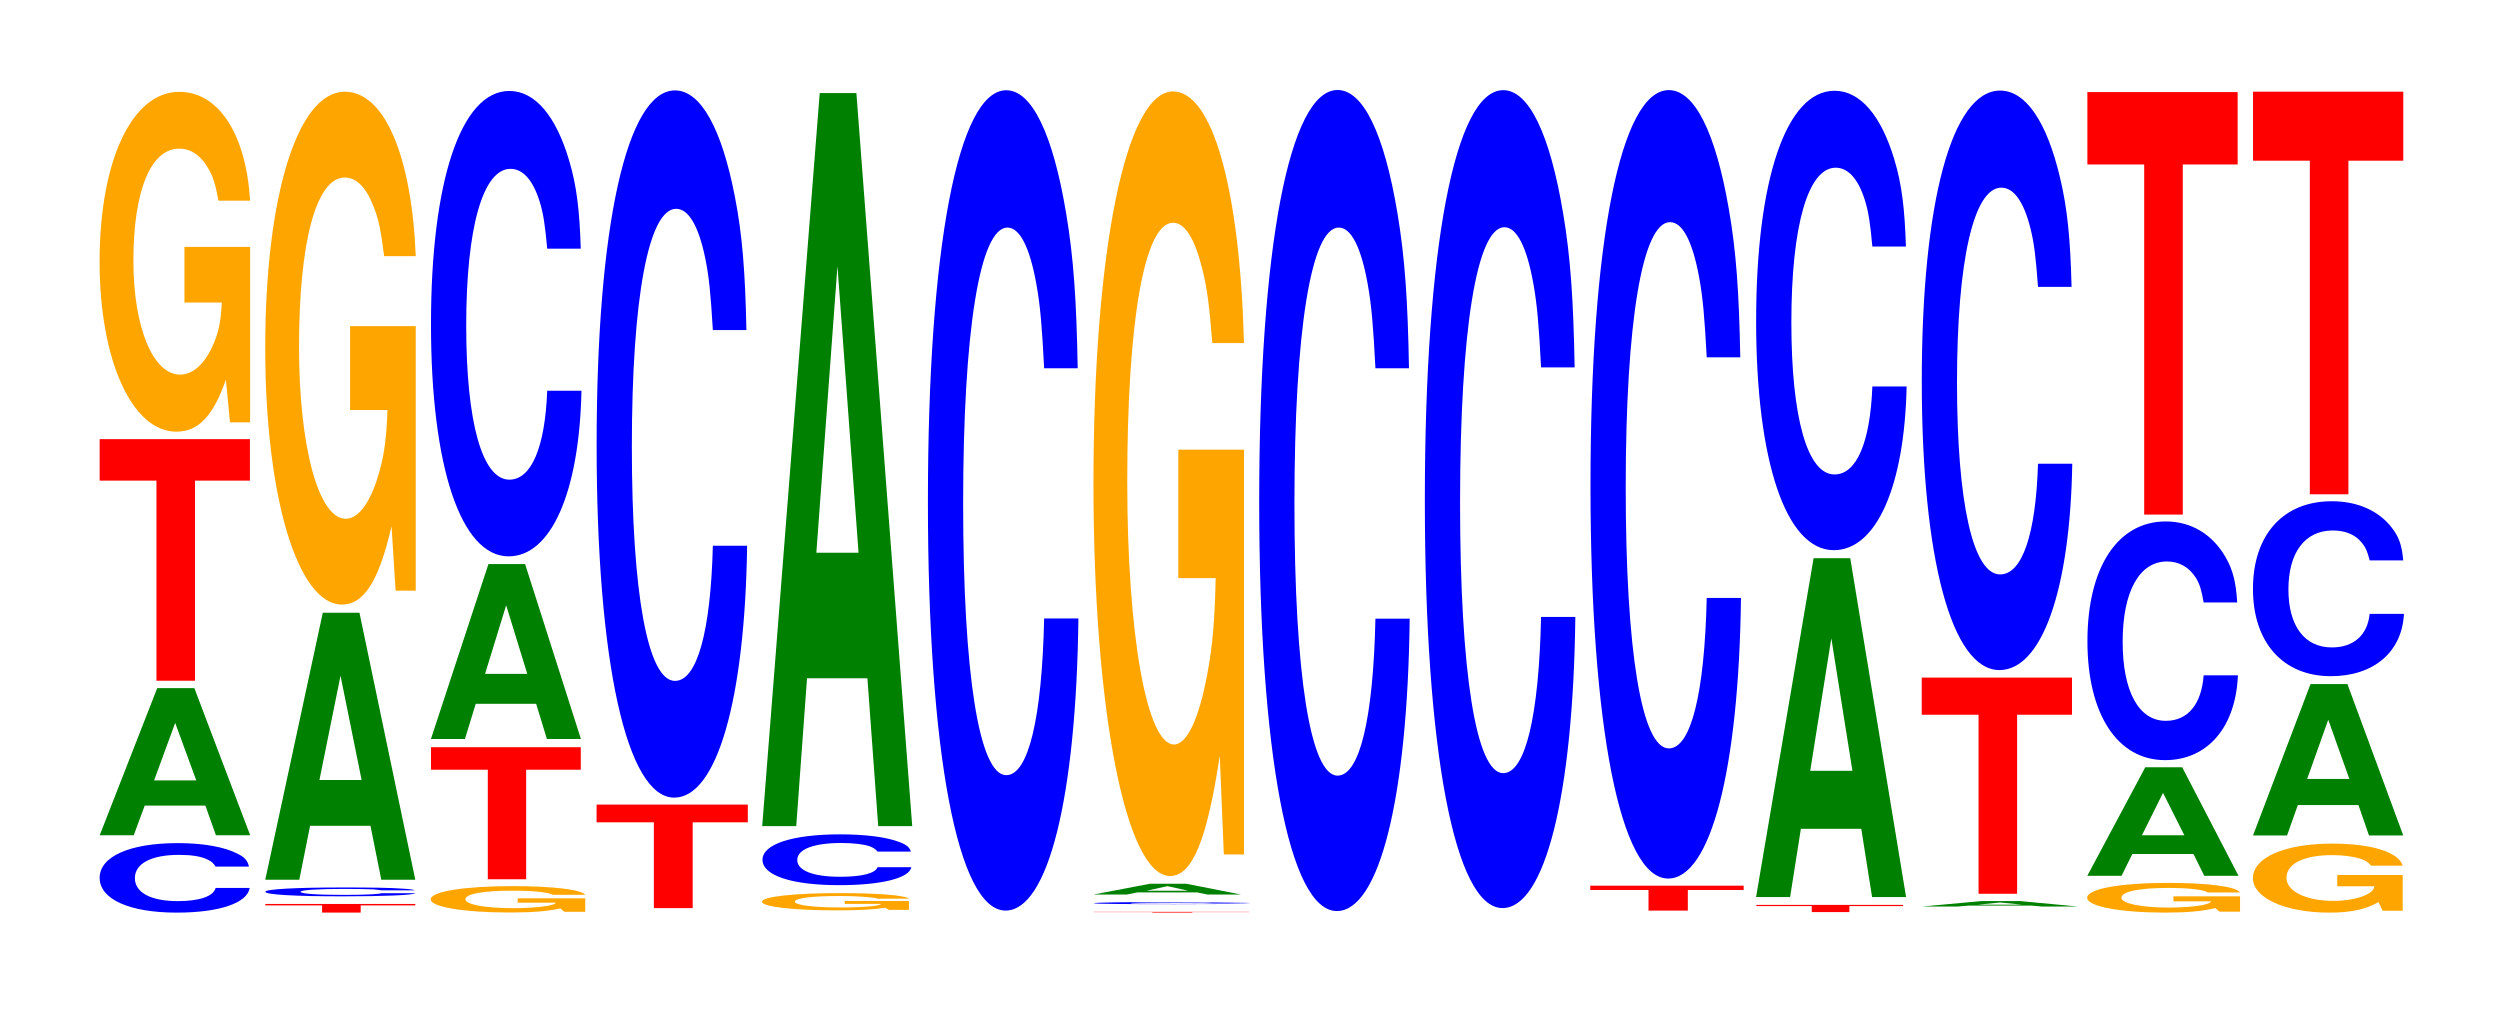 <?xml version="1.0" encoding="UTF-8"?>
<svg xmlns="http://www.w3.org/2000/svg" xmlns:xlink="http://www.w3.org/1999/xlink" width="163pt" height="66pt" viewBox="0 0 163 66" version="1.1">
<defs>
<g>
<symbol overflow="visible" id="glyph0-0">
<path style="stroke:none;" d="M 10.406 -2.859 C 10.328 -3.234 10.141 -3.469 9.656 -3.703 C 8.812 -4.141 7.438 -4.391 5.766 -4.391 C 2.625 -4.391 0.672 -3.516 0.672 -2.125 C 0.672 -0.734 2.609 0.141 5.703 0.141 C 8.469 0.141 10.312 -0.484 10.453 -1.469 L 8.234 -1.469 C 8.094 -0.922 7.188 -0.609 5.766 -0.609 C 4 -0.609 2.969 -1.172 2.969 -2.109 C 2.969 -3.062 4.047 -3.625 5.844 -3.625 C 6.641 -3.625 7.297 -3.531 7.719 -3.312 C 7.969 -3.203 8.094 -3.078 8.234 -2.859 Z M 10.406 -2.859 "/>
</symbol>
<symbol overflow="visible" id="glyph1-0">
<path style="stroke:none;" d="M 7.266 -1.938 L 7.953 0 L 10.188 0 L 6.547 -9.594 L 4.125 -9.594 L 0.375 0 L 2.594 0 L 3.312 -1.938 Z M 6.672 -3.578 L 3.922 -3.578 L 5.297 -7.328 Z M 6.672 -3.578 "/>
</symbol>
<symbol overflow="visible" id="glyph2-0">
<path style="stroke:none;" d="M 6.453 -13.047 L 10.031 -13.047 L 10.031 -15.75 L 0.234 -15.75 L 0.234 -13.047 L 3.938 -13.047 L 3.938 0 L 6.453 0 Z M 6.453 -13.047 "/>
</symbol>
<symbol overflow="visible" id="glyph3-0">
<path style="stroke:none;" d="M 10.422 -11.375 L 6.141 -11.375 L 6.141 -7.75 L 8.578 -7.75 C 8.516 -6.547 8.375 -5.828 8.047 -5.078 C 7.516 -3.797 6.719 -3.047 5.859 -3.047 C 4.094 -3.047 2.812 -6.125 2.812 -10.469 C 2.812 -15.016 3.938 -17.781 5.797 -17.781 C 6.562 -17.781 7.203 -17.344 7.688 -16.5 C 8 -15.984 8.156 -15.484 8.359 -14.391 L 10.422 -14.391 C 10.156 -18.734 8.375 -21.484 5.797 -21.484 C 2.719 -21.484 0.609 -17 0.609 -10.406 C 0.609 -4 2.719 0.672 5.609 0.672 C 7.047 0.672 8.016 -0.344 8.844 -2.719 L 9.109 0.062 L 10.422 0.062 Z M 10.422 -11.375 "/>
</symbol>
<symbol overflow="visible" id="glyph4-0">
<path style="stroke:none;" d="M 6.453 -0.469 L 10.016 -0.469 L 10.016 -0.562 L 0.234 -0.562 L 0.234 -0.469 L 3.938 -0.469 L 3.938 0 L 6.453 0 Z M 6.453 -0.469 "/>
</symbol>
<symbol overflow="visible" id="glyph5-0">
<path style="stroke:none;" d="M 10.406 -0.375 C 10.328 -0.422 10.141 -0.453 9.656 -0.484 C 8.812 -0.547 7.438 -0.562 5.766 -0.562 C 2.625 -0.562 0.672 -0.453 0.672 -0.281 C 0.672 -0.094 2.609 0.016 5.703 0.016 C 8.469 0.016 10.312 -0.062 10.453 -0.188 L 8.234 -0.188 C 8.094 -0.125 7.188 -0.078 5.766 -0.078 C 4 -0.078 2.969 -0.156 2.969 -0.281 C 2.969 -0.391 4.047 -0.469 5.844 -0.469 C 6.641 -0.469 7.297 -0.453 7.719 -0.438 C 7.969 -0.422 8.094 -0.391 8.234 -0.375 Z M 10.406 -0.375 "/>
</symbol>
<symbol overflow="visible" id="glyph6-0">
<path style="stroke:none;" d="M 7.234 -3.516 L 7.938 0 L 10.156 0 L 6.516 -17.406 L 4.125 -17.406 L 0.375 0 L 2.594 0 L 3.297 -3.516 Z M 6.656 -6.5 L 3.906 -6.5 L 5.281 -13.297 Z M 6.656 -6.5 "/>
</symbol>
<symbol overflow="visible" id="glyph7-0">
<path style="stroke:none;" d="M 10.422 -17.156 L 6.141 -17.156 L 6.141 -11.688 L 8.578 -11.688 C 8.516 -9.891 8.375 -8.797 8.047 -7.656 C 7.516 -5.734 6.719 -4.594 5.859 -4.594 C 4.094 -4.594 2.812 -9.234 2.812 -15.812 C 2.812 -22.672 3.938 -26.844 5.797 -26.844 C 6.562 -26.844 7.203 -26.188 7.688 -24.906 C 8 -24.125 8.156 -23.375 8.359 -21.719 L 10.422 -21.719 C 10.156 -28.281 8.375 -32.438 5.797 -32.438 C 2.719 -32.438 0.609 -25.656 0.609 -15.719 C 0.609 -6.047 2.719 1 5.609 1 C 7.047 1 8.016 -0.531 8.844 -4.109 L 9.109 0.094 L 10.422 0.094 Z M 10.422 -17.156 "/>
</symbol>
<symbol overflow="visible" id="glyph8-0">
<path style="stroke:none;" d="M 10.703 -0.875 L 6.297 -0.875 L 6.297 -0.594 L 8.797 -0.594 C 8.75 -0.516 8.594 -0.453 8.266 -0.391 C 7.719 -0.297 6.891 -0.234 6.016 -0.234 C 4.203 -0.234 2.891 -0.469 2.891 -0.812 C 2.891 -1.172 4.047 -1.375 5.953 -1.375 C 6.734 -1.375 7.406 -1.344 7.906 -1.281 C 8.219 -1.234 8.375 -1.203 8.578 -1.109 L 10.703 -1.109 C 10.422 -1.453 8.594 -1.672 5.938 -1.672 C 2.781 -1.672 0.625 -1.312 0.625 -0.812 C 0.625 -0.312 2.797 0.047 5.766 0.047 C 7.234 0.047 8.234 -0.031 9.078 -0.219 L 9.344 0 L 10.703 0 Z M 10.703 -0.875 "/>
</symbol>
<symbol overflow="visible" id="glyph9-0">
<path style="stroke:none;" d="M 6.438 -7.141 L 10 -7.141 L 10 -8.609 L 0.234 -8.609 L 0.234 -7.141 L 3.938 -7.141 L 3.938 0 L 6.438 0 Z M 6.438 -7.141 "/>
</symbol>
<symbol overflow="visible" id="glyph10-0">
<path style="stroke:none;" d="M 7.234 -2.297 L 7.938 0 L 10.156 0 L 6.516 -11.406 L 4.125 -11.406 L 0.375 0 L 2.594 0 L 3.297 -2.297 Z M 6.656 -4.25 L 3.906 -4.25 L 5.281 -8.719 Z M 6.656 -4.25 "/>
</symbol>
<symbol overflow="visible" id="glyph11-0">
<path style="stroke:none;" d="M 10.438 -19.156 C 10.359 -21.656 10.172 -23.25 9.688 -24.875 C 8.828 -27.812 7.453 -29.438 5.781 -29.438 C 2.641 -29.438 0.672 -23.609 0.672 -14.219 C 0.672 -4.922 2.625 0.906 5.734 0.906 C 8.5 0.906 10.344 -3.266 10.484 -9.891 L 8.25 -9.891 C 8.109 -6.203 7.219 -4.094 5.781 -4.094 C 4.016 -4.094 2.969 -7.828 2.969 -14.141 C 2.969 -20.547 4.062 -24.359 5.859 -24.359 C 6.656 -24.359 7.312 -23.641 7.75 -22.25 C 8 -21.453 8.109 -20.703 8.25 -19.156 Z M 10.438 -19.156 "/>
</symbol>
<symbol overflow="visible" id="glyph12-0">
<path style="stroke:none;" d="M 6.5 -5.594 L 10.094 -5.594 L 10.094 -6.75 L 0.234 -6.75 L 0.234 -5.594 L 3.969 -5.594 L 3.969 0 L 6.5 0 Z M 6.5 -5.594 "/>
</symbol>
<symbol overflow="visible" id="glyph13-0">
<path style="stroke:none;" d="M 10.438 -29.094 C 10.359 -32.891 10.172 -35.312 9.688 -37.781 C 8.828 -42.25 7.453 -44.719 5.781 -44.719 C 2.641 -44.719 0.672 -35.859 0.672 -21.609 C 0.672 -7.484 2.625 1.391 5.734 1.391 C 8.5 1.391 10.344 -4.953 10.484 -15.031 L 8.25 -15.031 C 8.109 -9.422 7.219 -6.219 5.781 -6.219 C 4.016 -6.219 2.969 -11.891 2.969 -21.484 C 2.969 -31.203 4.062 -37 5.859 -37 C 6.656 -37 7.312 -35.906 7.75 -33.797 C 8 -32.594 8.109 -31.453 8.25 -29.094 Z M 10.438 -29.094 "/>
</symbol>
<symbol overflow="visible" id="glyph14-0">
<path style="stroke:none;" d="M 10.188 -0.578 L 6 -0.578 L 6 -0.391 L 8.375 -0.391 C 8.328 -0.328 8.188 -0.297 7.859 -0.25 C 7.344 -0.188 6.562 -0.156 5.734 -0.156 C 4 -0.156 2.75 -0.312 2.75 -0.531 C 2.75 -0.766 3.859 -0.906 5.672 -0.906 C 6.422 -0.906 7.047 -0.875 7.516 -0.828 C 7.828 -0.812 7.984 -0.781 8.172 -0.734 L 10.188 -0.734 C 9.922 -0.953 8.188 -1.094 5.656 -1.094 C 2.656 -1.094 0.609 -0.859 0.609 -0.531 C 0.609 -0.203 2.672 0.031 5.484 0.031 C 6.891 0.031 7.844 -0.016 8.641 -0.141 L 8.891 0 L 10.188 0 Z M 10.188 -0.578 "/>
</symbol>
<symbol overflow="visible" id="glyph15-0">
<path style="stroke:none;" d="M 10.344 -2.094 C 10.266 -2.375 10.062 -2.547 9.594 -2.719 C 8.75 -3.047 7.375 -3.219 5.734 -3.219 C 2.609 -3.219 0.672 -2.578 0.672 -1.562 C 0.672 -0.531 2.594 0.094 5.672 0.094 C 8.406 0.094 10.25 -0.359 10.375 -1.078 L 8.172 -1.078 C 8.031 -0.672 7.141 -0.453 5.734 -0.453 C 3.969 -0.453 2.938 -0.859 2.938 -1.547 C 2.938 -2.25 4.016 -2.656 5.812 -2.656 C 6.594 -2.656 7.25 -2.578 7.672 -2.438 C 7.906 -2.344 8.031 -2.266 8.172 -2.094 Z M 10.344 -2.094 "/>
</symbol>
<symbol overflow="visible" id="glyph16-0">
<path style="stroke:none;" d="M 7.234 -9.641 L 7.938 0 L 10.156 0 L 6.516 -47.797 L 4.125 -47.797 L 0.375 0 L 2.594 0 L 3.297 -9.641 Z M 6.656 -17.828 L 3.906 -17.828 L 5.281 -36.516 Z M 6.656 -17.828 "/>
</symbol>
<symbol overflow="visible" id="glyph17-0">
<path style="stroke:none;" d="M 10.438 -33.75 C 10.359 -38.156 10.172 -40.953 9.688 -43.828 C 8.828 -49.016 7.453 -51.875 5.781 -51.875 C 2.641 -51.875 0.672 -41.594 0.672 -25.062 C 0.672 -8.688 2.625 1.609 5.734 1.609 C 8.5 1.609 10.344 -5.734 10.484 -17.438 L 8.25 -17.438 C 8.109 -10.922 7.219 -7.219 5.781 -7.219 C 4.016 -7.219 2.969 -13.797 2.969 -24.922 C 2.969 -36.203 4.062 -42.922 5.859 -42.922 C 6.656 -42.922 7.312 -41.656 7.75 -39.203 C 8 -37.812 8.109 -36.484 8.25 -33.75 Z M 10.438 -33.75 "/>
</symbol>
<symbol overflow="visible" id="glyph18-0">
<path style="stroke:none;" d="M 6.672 -0.031 L 10.375 -0.031 L 10.375 -0.047 L 0.25 -0.047 L 0.25 -0.031 L 4.078 -0.031 L 4.078 0 L 6.672 0 Z M 6.672 -0.031 "/>
</symbol>
<symbol overflow="visible" id="glyph19-0">
<path style="stroke:none;" d="M 10.922 -0.094 C 10.844 -0.094 10.641 -0.109 10.141 -0.109 C 9.234 -0.125 7.797 -0.141 6.047 -0.141 C 2.75 -0.141 0.703 -0.109 0.703 -0.062 C 0.703 -0.016 2.734 0 5.984 0 C 8.891 0 10.828 -0.016 10.969 -0.047 L 8.625 -0.047 C 8.484 -0.031 7.547 -0.016 6.047 -0.016 C 4.203 -0.016 3.109 -0.031 3.109 -0.062 C 3.109 -0.094 4.25 -0.109 6.141 -0.109 C 6.969 -0.109 7.656 -0.109 8.109 -0.109 C 8.359 -0.094 8.484 -0.094 8.625 -0.094 Z M 10.922 -0.094 "/>
</symbol>
<symbol overflow="visible" id="glyph20-0">
<path style="stroke:none;" d="M 7.125 -0.141 L 7.812 0 L 10 0 L 6.422 -0.703 L 4.062 -0.703 L 0.375 0 L 2.547 0 L 3.25 -0.141 Z M 6.547 -0.25 L 3.844 -0.25 L 5.203 -0.547 Z M 6.547 -0.25 "/>
</symbol>
<symbol overflow="visible" id="glyph21-0">
<path style="stroke:none;" d="M 10.422 -26.25 L 6.141 -26.25 L 6.141 -17.875 L 8.578 -17.875 C 8.516 -15.125 8.375 -13.453 8.047 -11.719 C 7.516 -8.766 6.719 -7.031 5.859 -7.031 C 4.094 -7.031 2.812 -14.125 2.812 -24.172 C 2.812 -34.688 3.938 -41.047 5.797 -41.047 C 6.562 -41.047 7.203 -40.031 7.688 -38.094 C 8 -36.891 8.156 -35.75 8.359 -33.203 L 10.422 -33.203 C 10.156 -43.25 8.375 -49.609 5.797 -49.609 C 2.719 -49.609 0.609 -39.234 0.609 -24.031 C 0.609 -9.234 2.719 1.547 5.609 1.547 C 7.047 1.547 8.016 -0.797 8.844 -6.297 L 9.109 0.141 L 10.422 0.141 Z M 10.422 -26.25 "/>
</symbol>
<symbol overflow="visible" id="glyph22-0">
<path style="stroke:none;" d="M 10.438 -33.781 C 10.359 -38.188 10.172 -41 9.688 -43.875 C 8.828 -49.062 7.453 -51.922 5.781 -51.922 C 2.641 -51.922 0.672 -41.625 0.672 -25.094 C 0.672 -8.688 2.625 1.609 5.734 1.609 C 8.5 1.609 10.344 -5.75 10.484 -17.453 L 8.25 -17.453 C 8.109 -10.938 7.219 -7.219 5.781 -7.219 C 4.016 -7.219 2.969 -13.812 2.969 -24.953 C 2.969 -36.234 4.062 -42.953 5.859 -42.953 C 6.656 -42.953 7.312 -41.703 7.75 -39.25 C 8 -37.844 8.109 -36.516 8.25 -33.781 Z M 10.438 -33.781 "/>
</symbol>
<symbol overflow="visible" id="glyph23-0">
<path style="stroke:none;" d="M 10.438 -33.641 C 10.359 -38.047 10.172 -40.828 9.688 -43.688 C 8.828 -48.859 7.453 -51.719 5.781 -51.719 C 2.641 -51.719 0.672 -41.453 0.672 -24.984 C 0.672 -8.656 2.625 1.609 5.734 1.609 C 8.5 1.609 10.344 -5.719 10.484 -17.375 L 8.25 -17.375 C 8.109 -10.891 7.219 -7.188 5.781 -7.188 C 4.016 -7.188 2.969 -13.75 2.969 -24.844 C 2.969 -36.078 4.062 -42.781 5.859 -42.781 C 6.656 -42.781 7.312 -41.531 7.75 -39.094 C 8 -37.688 8.109 -36.359 8.25 -33.641 Z M 10.438 -33.641 "/>
</symbol>
<symbol overflow="visible" id="glyph24-0">
<path style="stroke:none;" d="M 6.594 -1.344 L 10.234 -1.344 L 10.234 -1.625 L 0.234 -1.625 L 0.234 -1.344 L 4.031 -1.344 L 4.031 0 L 6.594 0 Z M 6.594 -1.344 "/>
</symbol>
<symbol overflow="visible" id="glyph25-0">
<path style="stroke:none;" d="M 10.438 -32.438 C 10.359 -36.672 10.172 -39.375 9.688 -42.125 C 8.828 -47.109 7.453 -49.859 5.781 -49.859 C 2.641 -49.859 0.672 -39.969 0.672 -24.094 C 0.672 -8.344 2.625 1.547 5.734 1.547 C 8.5 1.547 10.344 -5.516 10.484 -16.75 L 8.25 -16.75 C 8.109 -10.5 7.219 -6.938 5.781 -6.938 C 4.016 -6.938 2.969 -13.25 2.969 -23.953 C 2.969 -34.797 4.062 -41.25 5.859 -41.25 C 6.656 -41.25 7.312 -40.047 7.75 -37.688 C 8 -36.344 8.109 -35.062 8.25 -32.438 Z M 10.438 -32.438 "/>
</symbol>
<symbol overflow="visible" id="glyph26-0">
<path style="stroke:none;" d="M 6.297 -0.391 L 9.797 -0.391 L 9.797 -0.469 L 0.234 -0.469 L 0.234 -0.391 L 3.844 -0.391 L 3.844 0 L 6.297 0 Z M 6.297 -0.391 "/>
</symbol>
<symbol overflow="visible" id="glyph27-0">
<path style="stroke:none;" d="M 7.234 -4.453 L 7.938 0 L 10.156 0 L 6.516 -22.094 L 4.125 -22.094 L 0.375 0 L 2.594 0 L 3.297 -4.453 Z M 6.656 -8.234 L 3.906 -8.234 L 5.281 -16.875 Z M 6.656 -8.234 "/>
</symbol>
<symbol overflow="visible" id="glyph28-0">
<path style="stroke:none;" d="M 10.438 -18.891 C 10.359 -21.359 10.172 -22.938 9.688 -24.547 C 8.828 -27.438 7.453 -29.047 5.781 -29.047 C 2.641 -29.047 0.672 -23.281 0.672 -14.031 C 0.672 -4.859 2.625 0.906 5.734 0.906 C 8.5 0.906 10.344 -3.219 10.484 -9.766 L 8.25 -9.766 C 8.109 -6.109 7.219 -4.031 5.781 -4.031 C 4.016 -4.031 2.969 -7.719 2.969 -13.953 C 2.969 -20.266 4.062 -24.031 5.859 -24.031 C 6.656 -24.031 7.312 -23.328 7.75 -21.953 C 8 -21.172 8.109 -20.422 8.25 -18.891 Z M 10.438 -18.891 "/>
</symbol>
<symbol overflow="visible" id="glyph29-0">
<path style="stroke:none;" d="M 7.547 -0.062 L 8.266 0 L 10.594 0 L 6.797 -0.359 L 4.297 -0.359 L 0.391 0 L 2.703 0 L 3.438 -0.062 Z M 6.922 -0.125 L 4.062 -0.125 L 5.5 -0.266 Z M 6.922 -0.125 "/>
</symbol>
<symbol overflow="visible" id="glyph30-0">
<path style="stroke:none;" d="M 6.453 -11.672 L 10.031 -11.672 L 10.031 -14.094 L 0.234 -14.094 L 0.234 -11.672 L 3.938 -11.672 L 3.938 0 L 6.453 0 Z M 6.453 -11.672 "/>
</symbol>
<symbol overflow="visible" id="glyph31-0">
<path style="stroke:none;" d="M 10.438 -23.844 C 10.359 -26.953 10.172 -28.938 9.688 -30.953 C 8.828 -34.609 7.453 -36.641 5.781 -36.641 C 2.641 -36.641 0.672 -29.375 0.672 -17.703 C 0.672 -6.125 2.625 1.141 5.734 1.141 C 8.5 1.141 10.344 -4.062 10.484 -12.312 L 8.25 -12.312 C 8.109 -7.719 7.219 -5.094 5.781 -5.094 C 4.016 -5.094 2.969 -9.75 2.969 -17.609 C 2.969 -25.562 4.062 -30.312 5.859 -30.312 C 6.656 -30.312 7.312 -29.422 7.75 -27.688 C 8 -26.703 8.109 -25.766 8.25 -23.844 Z M 10.438 -23.844 "/>
</symbol>
<symbol overflow="visible" id="glyph32-0">
<path style="stroke:none;" d="M 10.594 -1 L 6.25 -1 L 6.25 -0.672 L 8.719 -0.672 C 8.656 -0.578 8.516 -0.516 8.188 -0.438 C 7.641 -0.328 6.828 -0.266 5.969 -0.266 C 4.156 -0.266 2.859 -0.531 2.859 -0.906 C 2.859 -1.312 4.016 -1.547 5.906 -1.547 C 6.672 -1.547 7.328 -1.516 7.828 -1.438 C 8.141 -1.391 8.297 -1.359 8.5 -1.25 L 10.594 -1.25 C 10.328 -1.641 8.516 -1.875 5.891 -1.875 C 2.75 -1.875 0.625 -1.484 0.625 -0.906 C 0.625 -0.344 2.766 0.062 5.703 0.062 C 7.172 0.062 8.156 -0.031 8.984 -0.234 L 9.25 0 L 10.594 0 Z M 10.594 -1 "/>
</symbol>
<symbol overflow="visible" id="glyph33-0">
<path style="stroke:none;" d="M 7.297 -1.422 L 8 0 L 10.234 0 L 6.562 -7.078 L 4.156 -7.078 L 0.375 0 L 2.609 0 L 3.312 -1.422 Z M 6.703 -2.641 L 3.938 -2.641 L 5.312 -5.406 Z M 6.703 -2.641 "/>
</symbol>
<symbol overflow="visible" id="glyph34-0">
<path style="stroke:none;" d="M 10.438 -9.812 C 10.359 -11.094 10.172 -11.906 9.688 -12.75 C 8.828 -14.25 7.453 -15.094 5.781 -15.094 C 2.641 -15.094 0.672 -12.094 0.672 -7.281 C 0.672 -2.531 2.625 0.469 5.734 0.469 C 8.5 0.469 10.344 -1.672 10.484 -5.062 L 8.25 -5.062 C 8.109 -3.172 7.219 -2.094 5.781 -2.094 C 4.016 -2.094 2.969 -4.016 2.969 -7.25 C 2.969 -10.531 4.062 -12.484 5.859 -12.484 C 6.656 -12.484 7.312 -12.109 7.75 -11.406 C 8 -11 8.109 -10.609 8.25 -9.812 Z M 10.438 -9.812 "/>
</symbol>
<symbol overflow="visible" id="glyph35-0">
<path style="stroke:none;" d="M 6.453 -22.828 L 10.031 -22.828 L 10.031 -27.547 L 0.234 -27.547 L 0.234 -22.828 L 3.938 -22.828 L 3.938 0 L 6.453 0 Z M 6.453 -22.828 "/>
</symbol>
<symbol overflow="visible" id="glyph36-0">
<path style="stroke:none;" d="M 10.375 -2.312 L 6.109 -2.312 L 6.109 -1.578 L 8.531 -1.578 C 8.484 -1.328 8.328 -1.188 8.016 -1.031 C 7.484 -0.766 6.688 -0.625 5.844 -0.625 C 4.078 -0.625 2.797 -1.25 2.797 -2.125 C 2.797 -3.047 3.922 -3.609 5.781 -3.609 C 6.531 -3.609 7.188 -3.516 7.656 -3.359 C 7.969 -3.25 8.125 -3.141 8.312 -2.922 L 10.375 -2.922 C 10.109 -3.812 8.328 -4.359 5.766 -4.359 C 2.703 -4.359 0.609 -3.453 0.609 -2.109 C 0.609 -0.812 2.719 0.141 5.594 0.141 C 7.016 0.141 7.984 -0.078 8.797 -0.547 L 9.062 0.016 L 10.375 0.016 Z M 10.375 -2.312 "/>
</symbol>
<symbol overflow="visible" id="glyph37-0">
<path style="stroke:none;" d="M 7.25 -1.984 L 7.938 0 L 10.172 0 L 6.531 -9.875 L 4.125 -9.875 L 0.375 0 L 2.594 0 L 3.297 -1.984 Z M 6.656 -3.688 L 3.906 -3.688 L 5.281 -7.547 Z M 6.656 -3.688 "/>
</symbol>
<symbol overflow="visible" id="glyph38-0">
<path style="stroke:none;" d="M 10.469 -7.203 C 10.391 -8.141 10.203 -8.734 9.719 -9.344 C 8.859 -10.453 7.484 -11.062 5.812 -11.062 C 2.641 -11.062 0.672 -8.875 0.672 -5.344 C 0.672 -1.859 2.625 0.344 5.75 0.344 C 8.531 0.344 10.391 -1.219 10.516 -3.719 L 8.281 -3.719 C 8.141 -2.328 7.234 -1.531 5.812 -1.531 C 4.031 -1.531 2.984 -2.938 2.984 -5.312 C 2.984 -7.719 4.062 -9.156 5.875 -9.156 C 6.688 -9.156 7.344 -8.891 7.766 -8.359 C 8.016 -8.062 8.141 -7.781 8.281 -7.203 Z M 10.469 -7.203 "/>
</symbol>
<symbol overflow="visible" id="glyph39-0">
<path style="stroke:none;" d="M 6.453 -21.75 L 10.031 -21.75 L 10.031 -26.25 L 0.234 -26.25 L 0.234 -21.75 L 3.938 -21.75 L 3.938 0 L 6.453 0 Z M 6.453 -21.75 "/>
</symbol>
</g>
</defs>
<g id="surface1">
<g style="fill:rgb(0%,0%,100%);fill-opacity:1;">
  <use xlink:href="#glyph0-0" x="5.825" y="59.362"/>
</g>
<g style="fill:rgb(0%,50.194%,0%);fill-opacity:1;">
  <use xlink:href="#glyph1-0" x="6.125" y="54.461"/>
</g>
<g style="fill:rgb(100%,0%,0%);fill-opacity:1;">
  <use xlink:href="#glyph2-0" x="6.263" y="44.383"/>
</g>
<g style="fill:rgb(100%,64.647%,0%);fill-opacity:1;">
  <use xlink:href="#glyph3-0" x="5.885" y="27.473"/>
</g>
<g style="fill:rgb(100%,0%,0%);fill-opacity:1;">
  <use xlink:href="#glyph4-0" x="17.063" y="59.5"/>
</g>
<g style="fill:rgb(0%,0%,100%);fill-opacity:1;">
  <use xlink:href="#glyph5-0" x="16.628" y="58.425"/>
</g>
<g style="fill:rgb(0%,50.194%,0%);fill-opacity:1;">
  <use xlink:href="#glyph6-0" x="16.921" y="57.357"/>
</g>
<g style="fill:rgb(100%,64.647%,0%);fill-opacity:1;">
  <use xlink:href="#glyph7-0" x="16.685" y="38.418"/>
</g>
<g style="fill:rgb(100%,64.647%,0%);fill-opacity:1;">
  <use xlink:href="#glyph8-0" x="27.455" y="59.448"/>
</g>
<g style="fill:rgb(100%,0%,0%);fill-opacity:1;">
  <use xlink:href="#glyph9-0" x="27.867" y="57.327"/>
</g>
<g style="fill:rgb(0%,50.194%,0%);fill-opacity:1;">
  <use xlink:href="#glyph10-0" x="27.721" y="48.184"/>
</g>
<g style="fill:rgb(0%,0%,100%);fill-opacity:1;">
  <use xlink:href="#glyph11-0" x="27.428" y="35.368"/>
</g>
<g style="fill:rgb(100%,0%,0%);fill-opacity:1;">
  <use xlink:href="#glyph12-0" x="38.663" y="59.209"/>
</g>
<g style="fill:rgb(0%,0%,100%);fill-opacity:1;">
  <use xlink:href="#glyph13-0" x="38.228" y="50.614"/>
</g>
<g style="fill:rgb(100%,64.647%,0%);fill-opacity:1;">
  <use xlink:href="#glyph14-0" x="49.073" y="59.325"/>
</g>
<g style="fill:rgb(0%,0%,100%);fill-opacity:1;">
  <use xlink:href="#glyph15-0" x="49.043" y="57.619"/>
</g>
<g style="fill:rgb(0%,50.194%,0%);fill-opacity:1;">
  <use xlink:href="#glyph16-0" x="49.321" y="53.865"/>
</g>
<g style="fill:rgb(0%,0%,100%);fill-opacity:1;">
  <use xlink:href="#glyph17-0" x="59.828" y="57.76"/>
</g>
<g style="fill:rgb(100%,0%,0%);fill-opacity:1;">
  <use xlink:href="#glyph18-0" x="71.063" y="59.5"/>
</g>
<g style="fill:rgb(0%,0%,100%);fill-opacity:1;">
  <use xlink:href="#glyph19-0" x="70.606" y="58.952"/>
</g>
<g style="fill:rgb(0%,50.194%,0%);fill-opacity:1;">
  <use xlink:href="#glyph20-0" x="70.917" y="58.324"/>
</g>
<g style="fill:rgb(100%,64.647%,0%);fill-opacity:1;">
  <use xlink:href="#glyph21-0" x="70.685" y="55.57"/>
</g>
<g style="fill:rgb(0%,0%,100%);fill-opacity:1;">
  <use xlink:href="#glyph22-0" x="81.428" y="57.79"/>
</g>
<g style="fill:rgb(0%,0%,100%);fill-opacity:1;">
  <use xlink:href="#glyph23-0" x="92.228" y="57.597"/>
</g>
<g style="fill:rgb(100%,0%,0%);fill-opacity:1;">
  <use xlink:href="#glyph24-0" x="103.452" y="59.371"/>
</g>
<g style="fill:rgb(0%,0%,100%);fill-opacity:1;">
  <use xlink:href="#glyph25-0" x="103.028" y="55.734"/>
</g>
<g style="fill:rgb(100%,0%,0%);fill-opacity:1;">
  <use xlink:href="#glyph26-0" x="114.282" y="59.468"/>
</g>
<g style="fill:rgb(0%,50.194%,0%);fill-opacity:1;">
  <use xlink:href="#glyph27-0" x="114.121" y="58.489"/>
</g>
<g style="fill:rgb(0%,0%,100%);fill-opacity:1;">
  <use xlink:href="#glyph28-0" x="113.828" y="34.965"/>
</g>
<g style="fill:rgb(0%,50.194%,0%);fill-opacity:1;">
  <use xlink:href="#glyph29-0" x="124.906" y="59.108"/>
</g>
<g style="fill:rgb(100%,0%,0%);fill-opacity:1;">
  <use xlink:href="#glyph30-0" x="125.063" y="58.273"/>
</g>
<g style="fill:rgb(0%,0%,100%);fill-opacity:1;">
  <use xlink:href="#glyph31-0" x="124.628" y="42.547"/>
</g>
<g style="fill:rgb(100%,64.647%,0%);fill-opacity:1;">
  <use xlink:href="#glyph32-0" x="135.458" y="59.44"/>
</g>
<g style="fill:rgb(0%,50.194%,0%);fill-opacity:1;">
  <use xlink:href="#glyph33-0" x="135.717" y="57.102"/>
</g>
<g style="fill:rgb(0%,0%,100%);fill-opacity:1;">
  <use xlink:href="#glyph34-0" x="135.428" y="49.092"/>
</g>
<g style="fill:rgb(100%,0%,0%);fill-opacity:1;">
  <use xlink:href="#glyph35-0" x="135.863" y="33.551"/>
</g>
<g style="fill:rgb(100%,64.647%,0%);fill-opacity:1;">
  <use xlink:href="#glyph36-0" x="146.281" y="59.362"/>
</g>
<g style="fill:rgb(0%,50.194%,0%);fill-opacity:1;">
  <use xlink:href="#glyph37-0" x="146.521" y="54.474"/>
</g>
<g style="fill:rgb(0%,0%,100%);fill-opacity:1;">
  <use xlink:href="#glyph38-0" x="146.221" y="43.743"/>
</g>
<g style="fill:rgb(100%,0%,0%);fill-opacity:1;">
  <use xlink:href="#glyph39-0" x="146.663" y="32.227"/>
</g>
</g>
</svg>
